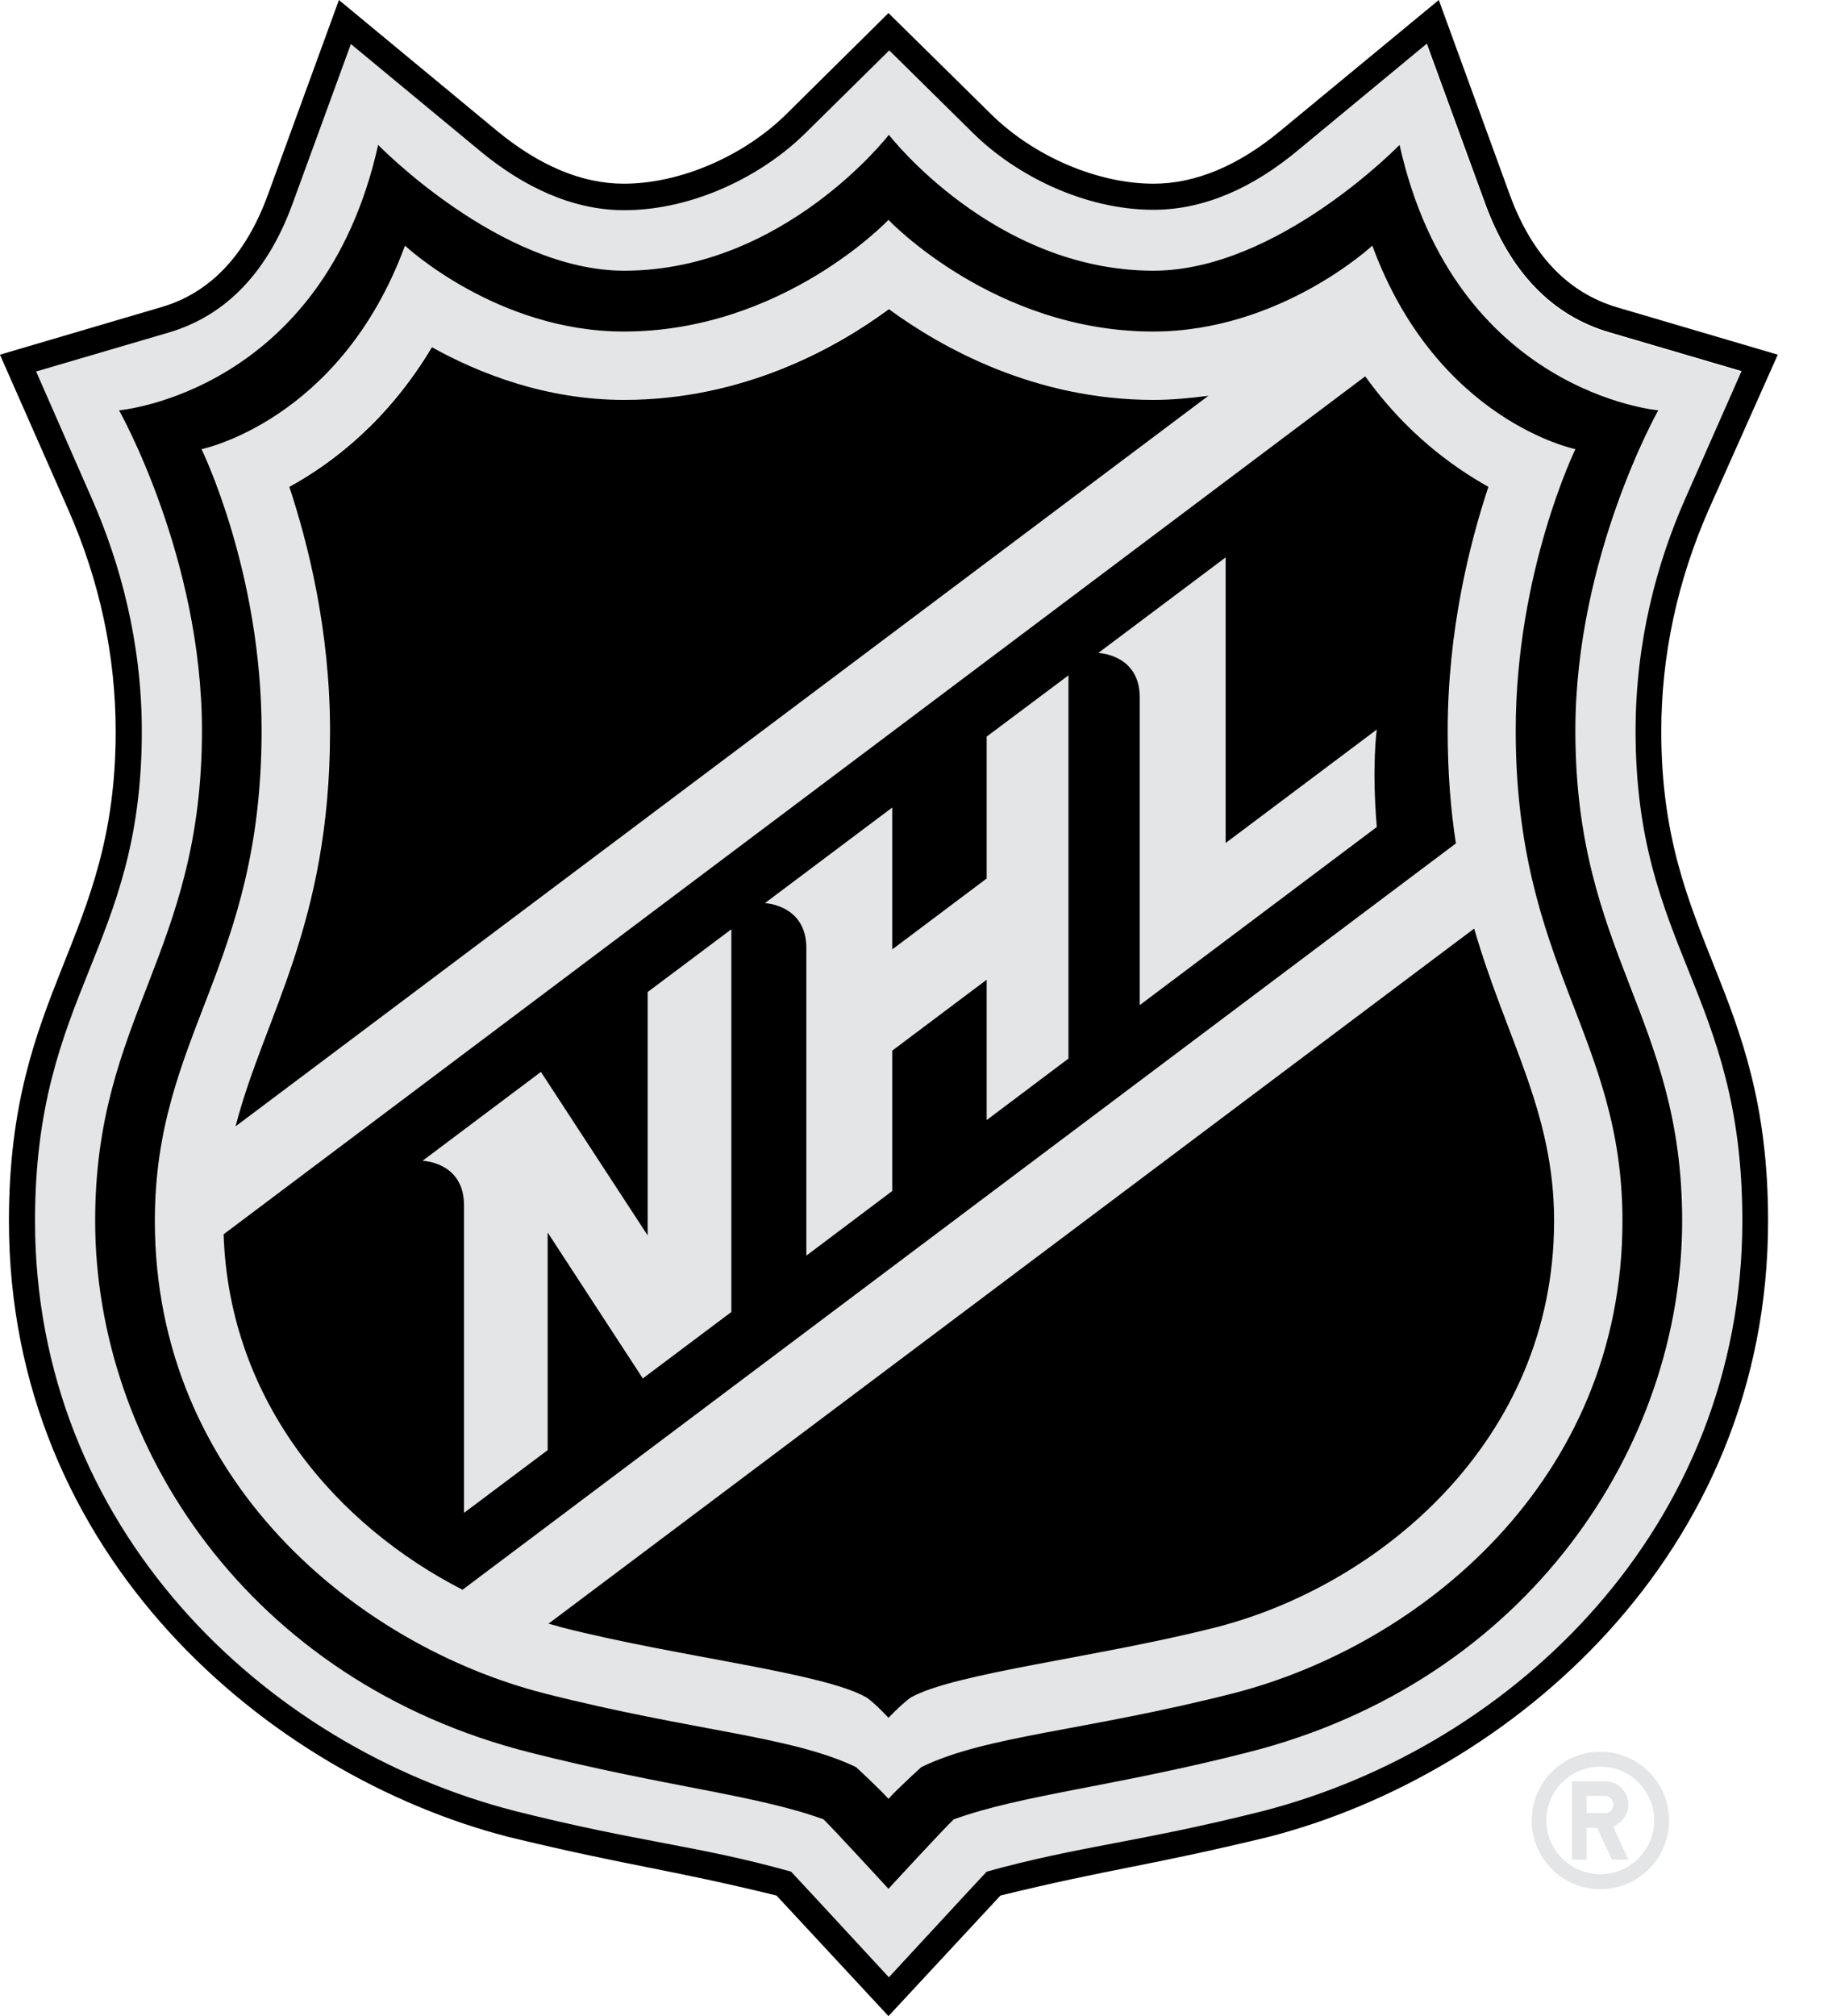 <svg width="38" height="42" viewBox="0 0 38 42" fill="none" xmlns="http://www.w3.org/2000/svg">
<path d="M34.074 15.237C34.074 13.378 34.517 11.729 35.108 10.399L36.275 7.747L33.521 6.938C32.324 6.588 31.453 5.678 30.931 4.247L29.718 0.926L27.011 3.166C26.125 3.889 25.114 4.371 24.032 4.371C22.586 4.371 21.155 3.648 20.26 2.761L18.518 1.042L16.776 2.761C15.881 3.648 14.45 4.371 12.996 4.371C11.915 4.371 10.904 3.889 10.009 3.15L7.31 0.918L6.097 4.239C5.576 5.67 4.705 6.58 3.507 6.93L0.754 7.739L1.928 10.391C2.511 11.729 2.955 13.378 2.955 15.237C2.955 19.771 0.73 20.673 0.73 25.433C0.73 31.803 5.475 36.384 10.732 37.738C13.33 38.391 14.544 38.461 16.472 38.998C16.729 39.262 18.51 41.199 18.51 41.199C18.51 41.199 20.299 39.262 20.548 38.998C22.485 38.453 23.698 38.391 26.296 37.738C31.546 36.384 36.29 31.811 36.29 25.433C36.298 20.673 34.074 19.771 34.074 15.237ZM25.992 36.509C23.208 37.217 21.295 37.388 19.879 37.901C19.7 38.072 18.518 39.348 18.518 39.348C18.518 39.348 17.344 38.072 17.165 37.901C15.749 37.388 13.828 37.217 11.051 36.509C5.187 35.023 1.982 30.116 1.982 25.433C1.982 21.179 4.207 19.872 4.207 15.221C4.207 11.604 2.48 8.548 2.48 8.548C2.48 8.548 6.727 8.174 7.878 3.018C7.878 3.018 10.421 5.639 13.004 5.639C16.332 5.639 18.518 2.808 18.518 2.808C18.518 2.808 20.711 5.639 24.032 5.639C26.615 5.639 29.158 3.018 29.158 3.018C30.309 8.182 34.556 8.548 34.556 8.548C34.556 8.548 32.829 11.604 32.829 15.221C32.829 19.864 35.054 21.179 35.054 25.433C35.054 30.116 31.841 35.023 25.992 36.509Z" fill="#E4E5E6"/>
<path d="M31.577 15.221C31.577 11.908 32.829 9.357 32.829 9.357C32.829 9.357 29.944 8.773 28.598 5.118C28.598 5.118 26.677 6.907 24.032 6.907C20.719 6.907 18.518 4.581 18.518 4.581C18.518 4.581 16.317 6.907 13.004 6.907C10.359 6.907 8.446 5.118 8.446 5.118C7.1 8.773 4.207 9.357 4.207 9.357C4.207 9.357 5.459 11.908 5.459 15.221C5.459 20.137 3.235 21.56 3.235 25.433C3.235 30.847 7.45 34.284 11.363 35.28C14.458 36.066 16.48 36.151 17.841 36.812C17.841 36.812 18.331 37.263 18.518 37.473C18.705 37.263 19.203 36.812 19.203 36.812C20.564 36.159 22.586 36.066 25.681 35.28C29.594 34.284 33.809 30.847 33.809 25.433C33.801 21.56 31.577 20.137 31.577 15.221ZM6.867 15.221C6.867 13.121 6.416 11.309 6.019 10.134C6.929 9.637 8.073 8.75 8.99 7.226C9.97 7.77 11.363 8.322 12.996 8.322C15.477 8.322 17.406 7.241 18.51 6.432C19.615 7.249 21.551 8.322 24.025 8.322C24.421 8.322 24.802 8.291 25.168 8.237L4.907 23.458C5.49 21.163 6.867 19.273 6.867 15.221ZM9.636 33.118C7.046 31.788 4.775 29.221 4.658 25.713L28.45 7.848C29.282 8.999 30.231 9.714 31.017 10.142C30.628 11.317 30.169 13.129 30.169 15.229C30.169 16.1 30.231 16.878 30.34 17.57L9.636 33.118ZM25.324 33.903C22.874 34.526 19.871 34.844 18.969 35.365C18.759 35.513 18.51 35.785 18.51 35.785C18.51 35.785 18.261 35.521 18.059 35.365C17.157 34.852 14.155 34.526 11.705 33.903C11.611 33.88 11.518 33.857 11.425 33.825L30.721 19.335C31.383 21.63 32.386 23.139 32.386 25.425C32.386 30.022 28.723 33.04 25.324 33.903Z" fill="#E4E5E6"/>
<path d="M13.486 25.721L11.269 22.322L8.803 24.173C8.803 24.173 9.667 24.197 9.667 25.099V31.508L11.409 30.201V25.667L13.392 28.708L15.236 27.323V19.343L13.493 20.65V25.721H13.486Z" fill="#E4E5E6"/>
<path d="M20.556 18.301L18.588 19.779V16.823L15.936 18.814C15.936 18.814 16.799 18.838 16.799 19.748V26.157L18.588 24.811V21.887L20.556 20.409V23.333L22.259 22.05V14.07L20.556 15.345V18.301Z" fill="#E4E5E6"/>
<path d="M25.534 17.562V11.612L22.881 13.603C22.881 13.603 23.745 13.627 23.745 14.529V20.938L28.684 17.228C28.575 15.952 28.684 15.19 28.684 15.19L25.534 17.562Z" fill="#E4E5E6"/>
<path d="M29.158 3.018C29.158 3.018 26.615 5.639 24.032 5.639C20.703 5.639 18.518 2.808 18.518 2.808C18.518 2.808 16.332 5.639 13.004 5.639C10.421 5.639 7.878 3.018 7.878 3.018C6.727 8.182 2.48 8.548 2.48 8.548C2.48 8.548 4.207 11.604 4.207 15.221C4.207 19.864 1.982 21.179 1.982 25.433C1.982 30.116 5.187 35.031 11.043 36.509C13.828 37.217 15.749 37.388 17.157 37.901C17.336 38.072 18.51 39.348 18.51 39.348C18.51 39.348 19.685 38.072 19.871 37.901C21.287 37.388 23.208 37.217 25.985 36.509C31.841 35.031 35.046 30.116 35.046 25.433C35.046 21.179 32.821 19.872 32.821 15.221C32.821 11.604 34.548 8.548 34.548 8.548C34.548 8.548 30.309 8.182 29.158 3.018ZM31.577 15.221C31.577 20.137 33.801 21.56 33.801 25.433C33.801 30.847 29.586 34.285 25.674 35.28C22.578 36.066 20.556 36.151 19.195 36.812C19.195 36.812 18.697 37.263 18.51 37.473C18.323 37.263 17.834 36.812 17.834 36.812C16.472 36.159 14.45 36.066 11.355 35.28C7.45 34.285 3.227 30.839 3.227 25.433C3.227 21.56 5.451 20.145 5.451 15.221C5.451 11.908 4.199 9.357 4.199 9.357C4.199 9.357 7.092 8.773 8.438 5.118C8.438 5.118 10.351 6.907 12.996 6.907C16.309 6.907 18.51 4.581 18.51 4.581C18.51 4.581 20.711 6.907 24.025 6.907C26.669 6.907 28.59 5.118 28.59 5.118C29.936 8.773 32.821 9.357 32.821 9.357C32.821 9.357 31.577 11.908 31.577 15.221Z" fill="black"/>
<path d="M31.452 4.052L29.975 0L26.669 2.73C25.798 3.453 24.904 3.827 24.032 3.827C22.866 3.827 21.536 3.259 20.641 2.372L18.51 0.272L16.387 2.372C15.5 3.251 14.17 3.827 12.996 3.827C12.125 3.827 11.238 3.453 10.359 2.73L7.061 0L5.583 4.052C5.125 5.312 4.378 6.106 3.351 6.401L-0.001 7.389L1.422 10.617C2.076 12.102 2.41 13.658 2.41 15.237C2.41 19.592 0.186 20.588 0.186 25.433C0.186 32.41 5.583 36.976 10.592 38.267C13.128 38.881 13.89 38.928 16.177 39.488C16.363 39.69 18.51 42 18.51 42C18.51 42 20.657 39.69 20.843 39.488C23.13 38.928 23.892 38.881 26.428 38.267C31.445 36.976 36.835 32.41 36.835 25.433C36.835 20.588 34.61 19.6 34.61 15.237C34.61 13.658 34.945 12.102 35.598 10.617L37.037 7.389L33.685 6.401C32.666 6.098 31.911 5.312 31.452 4.052ZM35.108 10.391C34.517 11.729 34.074 13.37 34.074 15.229C34.074 19.763 36.298 20.666 36.298 25.426C36.298 31.796 31.553 36.377 26.303 37.73C23.706 38.383 22.492 38.453 20.556 38.99C20.307 39.254 18.518 41.191 18.518 41.191C18.518 41.191 16.729 39.254 16.48 38.99C14.543 38.446 13.338 38.383 10.74 37.73C5.475 36.384 0.73 31.803 0.73 25.433C0.73 20.673 2.955 19.771 2.955 15.237C2.955 13.378 2.503 11.729 1.92 10.399L0.753 7.739L3.507 6.93C4.705 6.58 5.576 5.67 6.097 4.239L7.31 0.918L10.017 3.158C10.903 3.889 11.922 4.379 13.004 4.379C14.45 4.379 15.889 3.656 16.784 2.769L18.526 1.05L20.268 2.769C21.155 3.648 22.586 4.371 24.032 4.371C25.113 4.371 26.125 3.889 27.019 3.15L29.726 0.91L30.939 4.231C31.46 5.662 32.331 6.572 33.529 6.922L36.282 7.731L35.108 10.391Z" fill="black"/>
<path d="M28.442 7.84L4.658 25.713C4.775 29.221 7.038 31.788 9.636 33.118L30.332 17.57C30.224 16.87 30.161 16.1 30.161 15.229C30.161 13.129 30.62 11.317 31.009 10.142C30.231 9.707 29.275 8.999 28.442 7.84ZM15.236 27.331L13.392 28.715L11.409 25.674V30.209L9.667 31.515V25.107C9.667 24.204 8.804 24.181 8.804 24.181L11.269 22.33L13.493 25.737V20.666L15.236 19.359V27.331ZM22.251 22.058L20.556 23.333V20.409L18.588 21.887V24.811L16.799 26.157V19.748C16.799 18.846 15.936 18.814 15.936 18.814L18.588 16.823V19.779L20.556 18.301V15.345L22.259 14.07V22.058H22.251ZM28.683 17.228L23.745 20.938V14.529C23.745 13.627 22.881 13.603 22.881 13.603L25.534 11.612V17.562L28.683 15.198C28.683 15.19 28.575 15.952 28.683 17.228Z" fill="black"/>
<path d="M24.032 8.33C21.559 8.33 19.622 7.249 18.518 6.44C17.413 7.257 15.477 8.33 13.003 8.33C11.37 8.33 9.978 7.778 8.998 7.233C8.088 8.758 6.937 9.644 6.027 10.142C6.416 11.317 6.875 13.129 6.875 15.229C6.875 19.273 5.498 21.171 4.907 23.465L25.176 8.244C24.81 8.291 24.429 8.33 24.032 8.33Z" fill="black"/>
<path d="M11.425 33.826C11.518 33.849 11.611 33.872 11.705 33.903C14.155 34.526 17.157 34.844 18.059 35.366C18.261 35.513 18.51 35.786 18.51 35.786C18.51 35.786 18.759 35.521 18.969 35.366C19.871 34.852 22.873 34.526 25.323 33.903C28.722 33.04 32.378 30.022 32.378 25.433C32.378 23.147 31.375 21.638 30.713 19.343L11.425 33.826Z" fill="black"/>
<path d="M34.773 37.925C34.773 37.131 34.128 36.493 33.342 36.493C32.549 36.493 31.911 37.131 31.911 37.925C31.911 38.718 32.549 39.356 33.342 39.356C34.128 39.356 34.773 38.718 34.773 37.925ZM32.215 37.925C32.215 37.302 32.72 36.804 33.342 36.804C33.965 36.804 34.462 37.31 34.462 37.925C34.462 38.539 33.957 39.044 33.342 39.044C32.728 39.044 32.215 38.547 32.215 37.925Z" fill="#E4E5E6"/>
<path d="M33.925 38.741L33.607 38.049C33.793 37.979 33.925 37.8 33.925 37.59C33.925 37.326 33.708 37.108 33.443 37.108H32.751V38.741H33.054V38.08H33.272L33.583 38.741H33.925ZM33.443 37.769H33.054V37.411H33.435C33.529 37.411 33.614 37.489 33.614 37.59C33.614 37.691 33.537 37.769 33.443 37.769Z" fill="#E4E5E6"/>
</svg>


